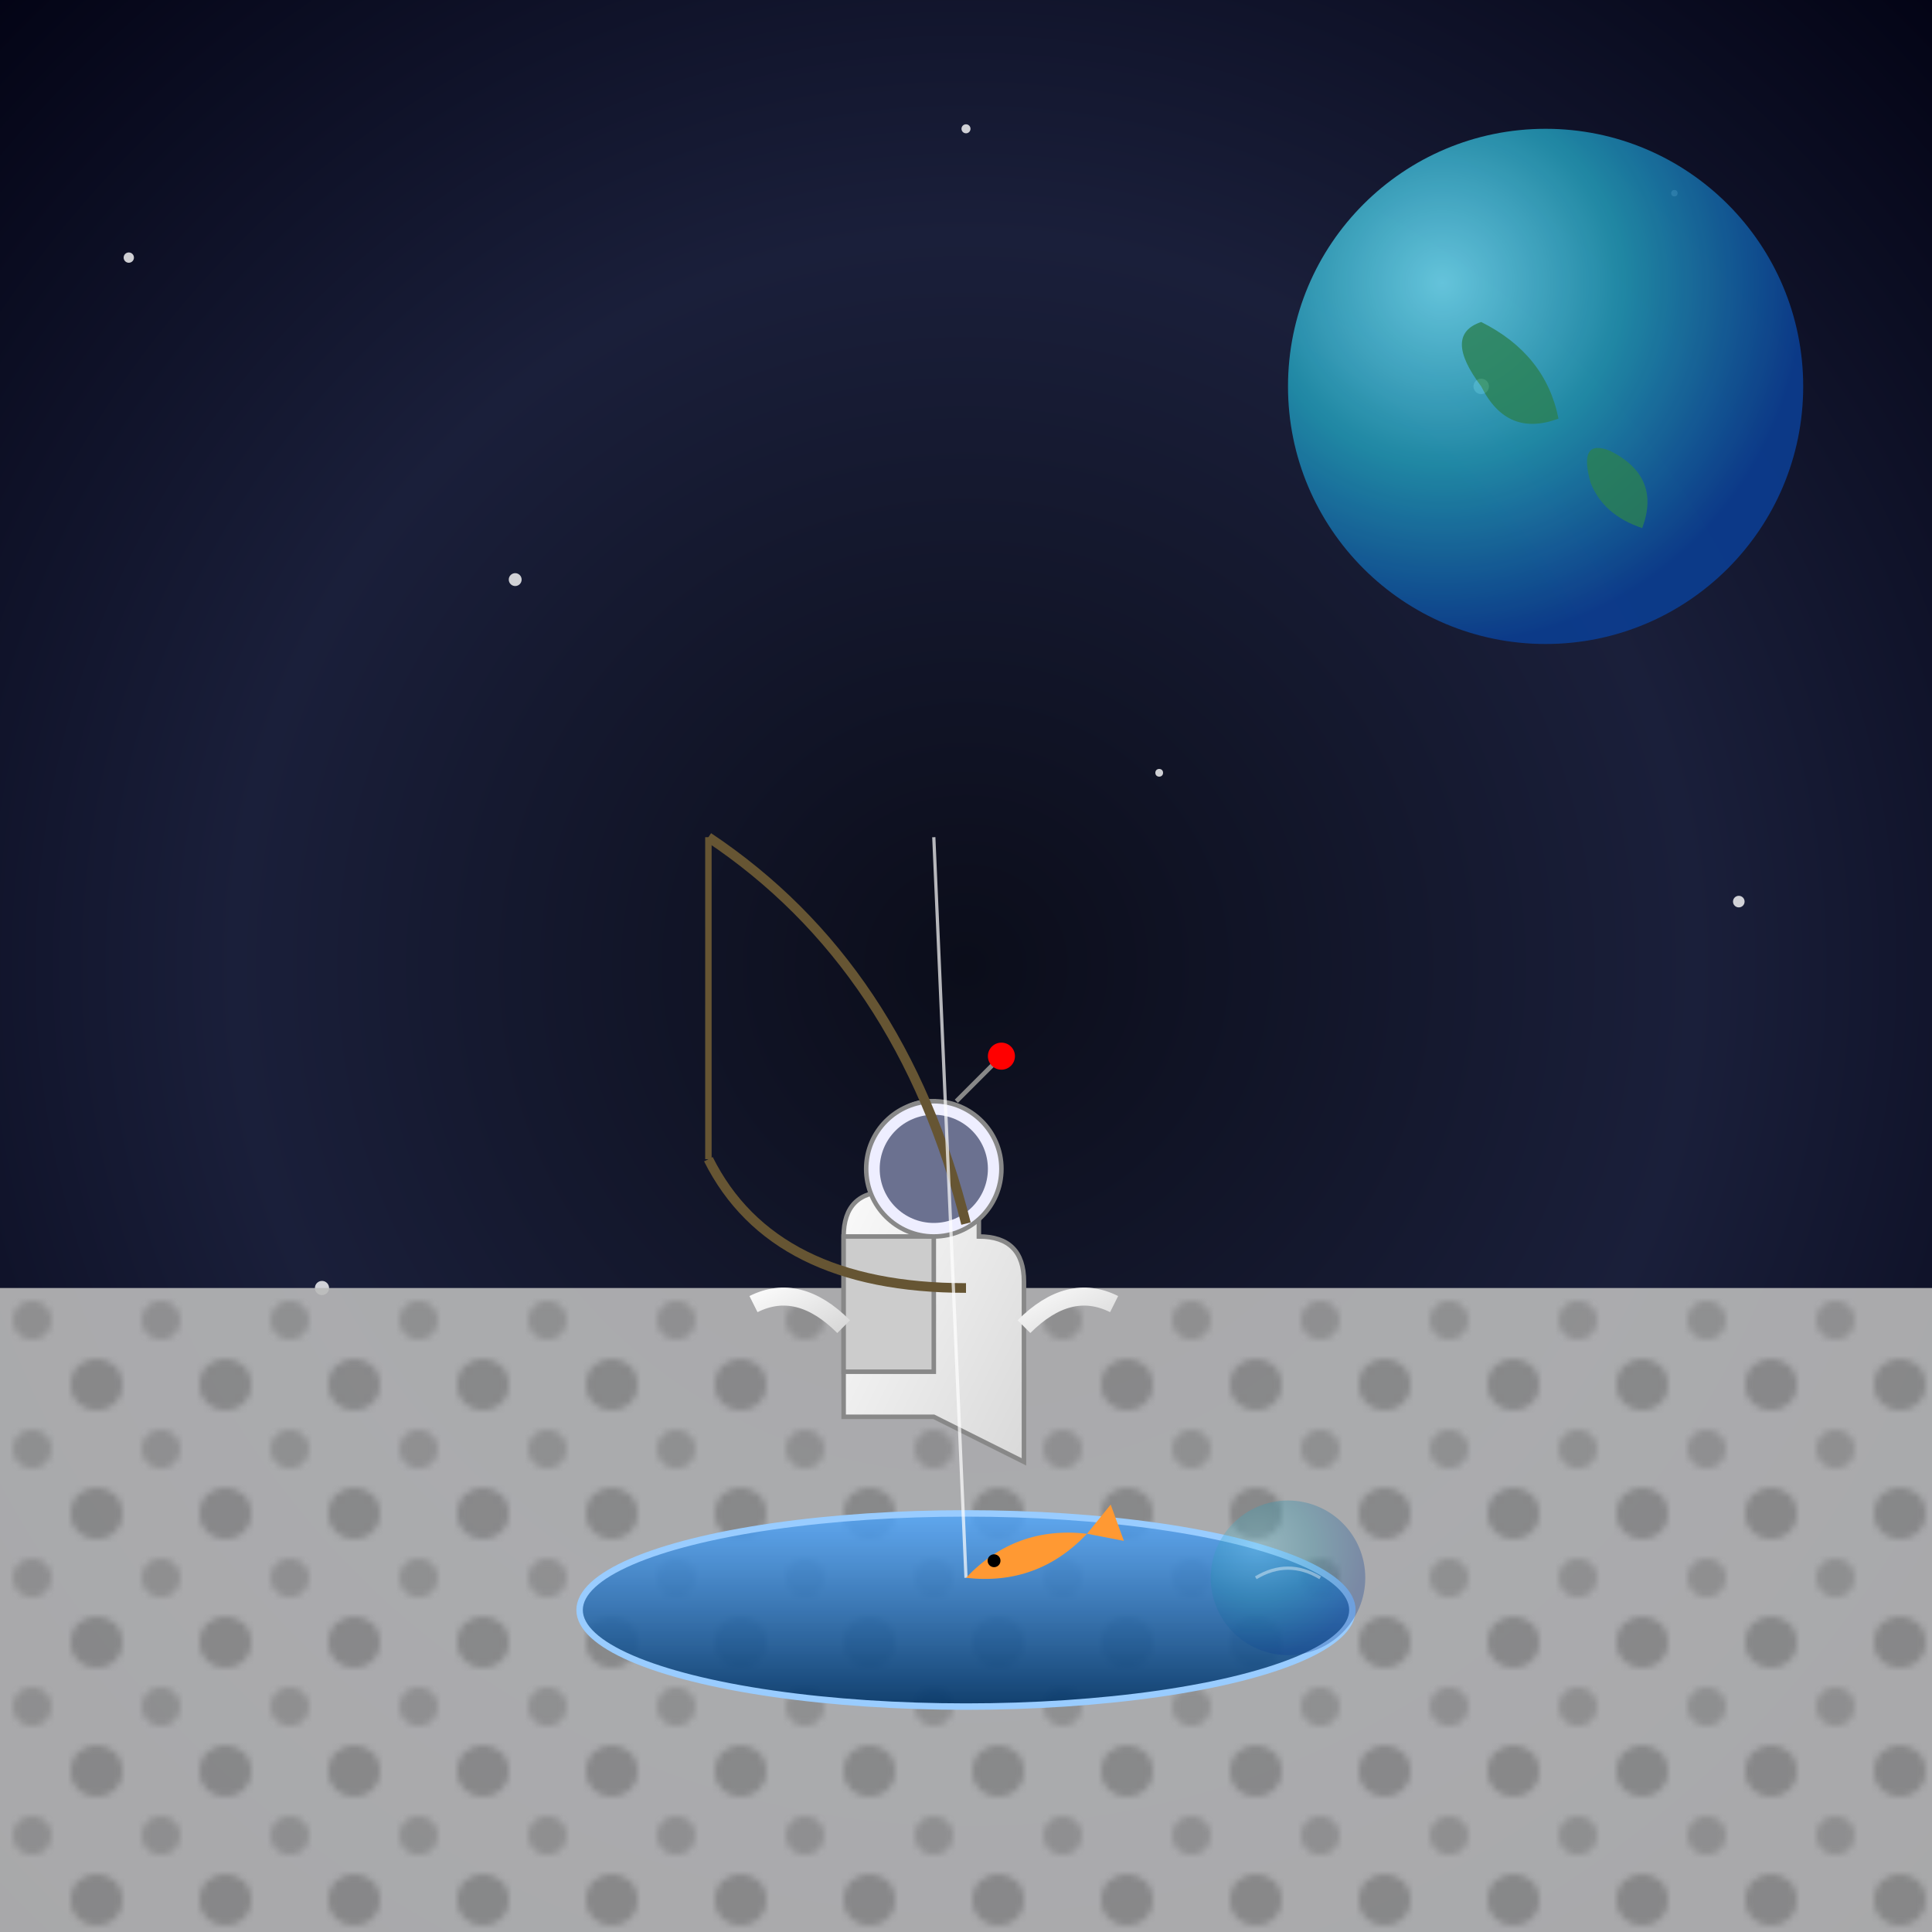 <svg xmlns="http://www.w3.org/2000/svg" viewBox="0 0 300 300">
  <defs>
    <radialGradient id="galaxyGrad" cx="50%" cy="50%" r="75%">
      <stop offset="0%" stop-color="#0b0d1a"/>
      <stop offset="50%" stop-color="#1a1f3a"/>
      <stop offset="100%" stop-color="#000010"/>
    </radialGradient>
    <radialGradient id="earthGrad" cx="30%" cy="30%" r="70%">
      <stop offset="0%" stop-color="#6dd5ed"/>
      <stop offset="50%" stop-color="#2193b0"/>
      <stop offset="100%" stop-color="#0b3d91"/>
    </radialGradient>
    <linearGradient id="pondGrad" x1="0" y1="0" x2="0" y2="1">
      <stop offset="0%" stop-color="#4da6ff" stop-opacity="0.8"/>
      <stop offset="100%" stop-color="#003366" stop-opacity="0.9"/>
    </linearGradient>
    <linearGradient id="suitGrad" x1="0" y1="0" x2="1" y2="1">
      <stop offset="0%" stop-color="#ffffff"/>
      <stop offset="100%" stop-color="#d9d9d9"/>
    </linearGradient>
    <pattern id="craterPattern" x="0" y="0" width="20" height="20" patternUnits="userSpaceOnUse">
      <circle cx="5" cy="5" r="3" fill="#666"/>
      <circle cx="15" cy="15" r="4" fill="#555"/>
    </pattern>
    <filter id="glow" x="-50%" y="-50%" width="200%" height="200%">
      <feGaussianBlur stdDeviation="2" result="coloredBlur"/>
      <feMerge>
        <feMergeNode in="coloredBlur"/>
        <feMergeNode in="SourceGraphic"/>
      </feMerge>
    </filter>
  </defs>
  <!-- Starry background -->
  <rect width="300" height="300" fill="url(#galaxyGrad)"/>
  <!-- Random stars -->
  <g fill="#fff" opacity="0.8">
    <circle cx="20" cy="40" r="0.8"/>
    <circle cx="80" cy="90" r="1"/>
    <circle cx="150" cy="20" r="0.7"/>
    <circle cx="230" cy="60" r="1.2"/>
    <circle cx="270" cy="140" r="0.9"/>
    <circle cx="50" cy="200" r="1.1"/>
    <circle cx="180" cy="120" r="0.6"/>
    <circle cx="260" cy="30" r="0.5"/>
  </g>
  <!-- Earthlight -->
  <g filter="url(#glow)" opacity="0.9">
    <circle cx="240" cy="60" r="40" fill="url(#earthGrad)"/>
    <!-- continents simplified -->
    <path d="M230,50 q10,5 12,15 q-8,3 -12,-5 q-6,-8 0,-10" fill="#2e8b57" opacity="0.8"/>
    <path d="M250,70 q8,4 5,12 q-6,-2 -8,-7 q-2,-7 3,-5" fill="#2e8b57" opacity="0.8"/>
  </g>
  <!-- Lunar surface -->
  <g>
    <rect y="200" width="300" height="100" fill="#bbb" fill-opacity="0.9"/>
    <rect y="200" width="300" height="100" fill="url(#craterPattern)" opacity="0.4"/>
  </g>
  <!-- Pond -->
  <ellipse cx="150" cy="250" rx="60" ry="15" fill="url(#pondGrad)" stroke="#99ccff" stroke-width="1"/>
  <!-- Reflection of Earth in pond -->
  <circle cx="200" cy="245" r="12" fill="url(#earthGrad)" opacity="0.3"/>
  <path d="M195,245 q5,-3 10,0" stroke="#ffffff" stroke-width="0.5" opacity="0.4" fill="none"/>
  <!-- Astronaut -->
  <g transform="translate(110,150) scale(0.7)">
    <!-- body -->
    <path d="M50,100 l-20,0 l0,-40 q0,-10 10,-10 l0,-10 q0,-10 10,-10 l0,10 q10,0 10,10 l0,10 q10,0 10,10 l0,40 z"
          fill="url(#suitGrad)" stroke="#888" stroke-width="1"/>
    <!-- backpack -->
    <rect x="30" y="60" width="20" height="30" fill="#ccc" stroke="#888" stroke-width="1"/>
    <!-- helmet -->
    <circle cx="50" cy="45" r="15" fill="#eef" stroke="#888" stroke-width="1"/>
    <circle cx="50" cy="45" r="12" fill="rgba(20,30,70,0.6)" />
    <!-- antenna -->
    <line x1="55" y1="30" x2="65" y2="20" stroke="#888" stroke-width="1"/>
    <circle cx="65" cy="20" r="3" fill="#f00"/>
    <!-- arms -->
    <path d="M30,80 q-10,-10 -20,-5" stroke="url(#suitGrad)" stroke-width="4" fill="none"/>
    <path d="M70,80 q10,-10 20,-5" stroke="url(#suitGrad)" stroke-width="4" fill="none"/>
    <!-- legs -->
    <path d="M45,100 l0,20" stroke="url(#suitGrad)" stroke-width="4" fill="none"/>
    <path d="M55,100 l0,20" stroke="url(#suitGrad)" stroke-width="4" fill="none"/>
  </g>
  <!-- Fishing rod -->
  <g stroke="#665533" stroke-width="1.5" fill="none">
    <path d="M150,190 q-10,-40 -40,-60" />
    <line x1="110" y1="130" x2="110" y2="180" stroke="#665533" stroke-width="1"/>
    <path d="M110,180 q10,20 40,20" />
  </g>
  <!-- Fishing line -->
  <line x1="145" y1="130" x2="150" y2="245" stroke="#ffffff" stroke-width="0.5" opacity="0.7"/>
  <!-- Fish -->
  <g transform="translate(150,245) rotate(-20)">
    <path d="M0,0 q10,-5 20,0 q-10,5 -20,0" fill="#ff9933" />
    <polygon points="20,0 25,-3 25,3" fill="#ff9933"/>
    <circle cx="5" cy="-1" r="1" fill="#000"/>
  </g>
</svg>